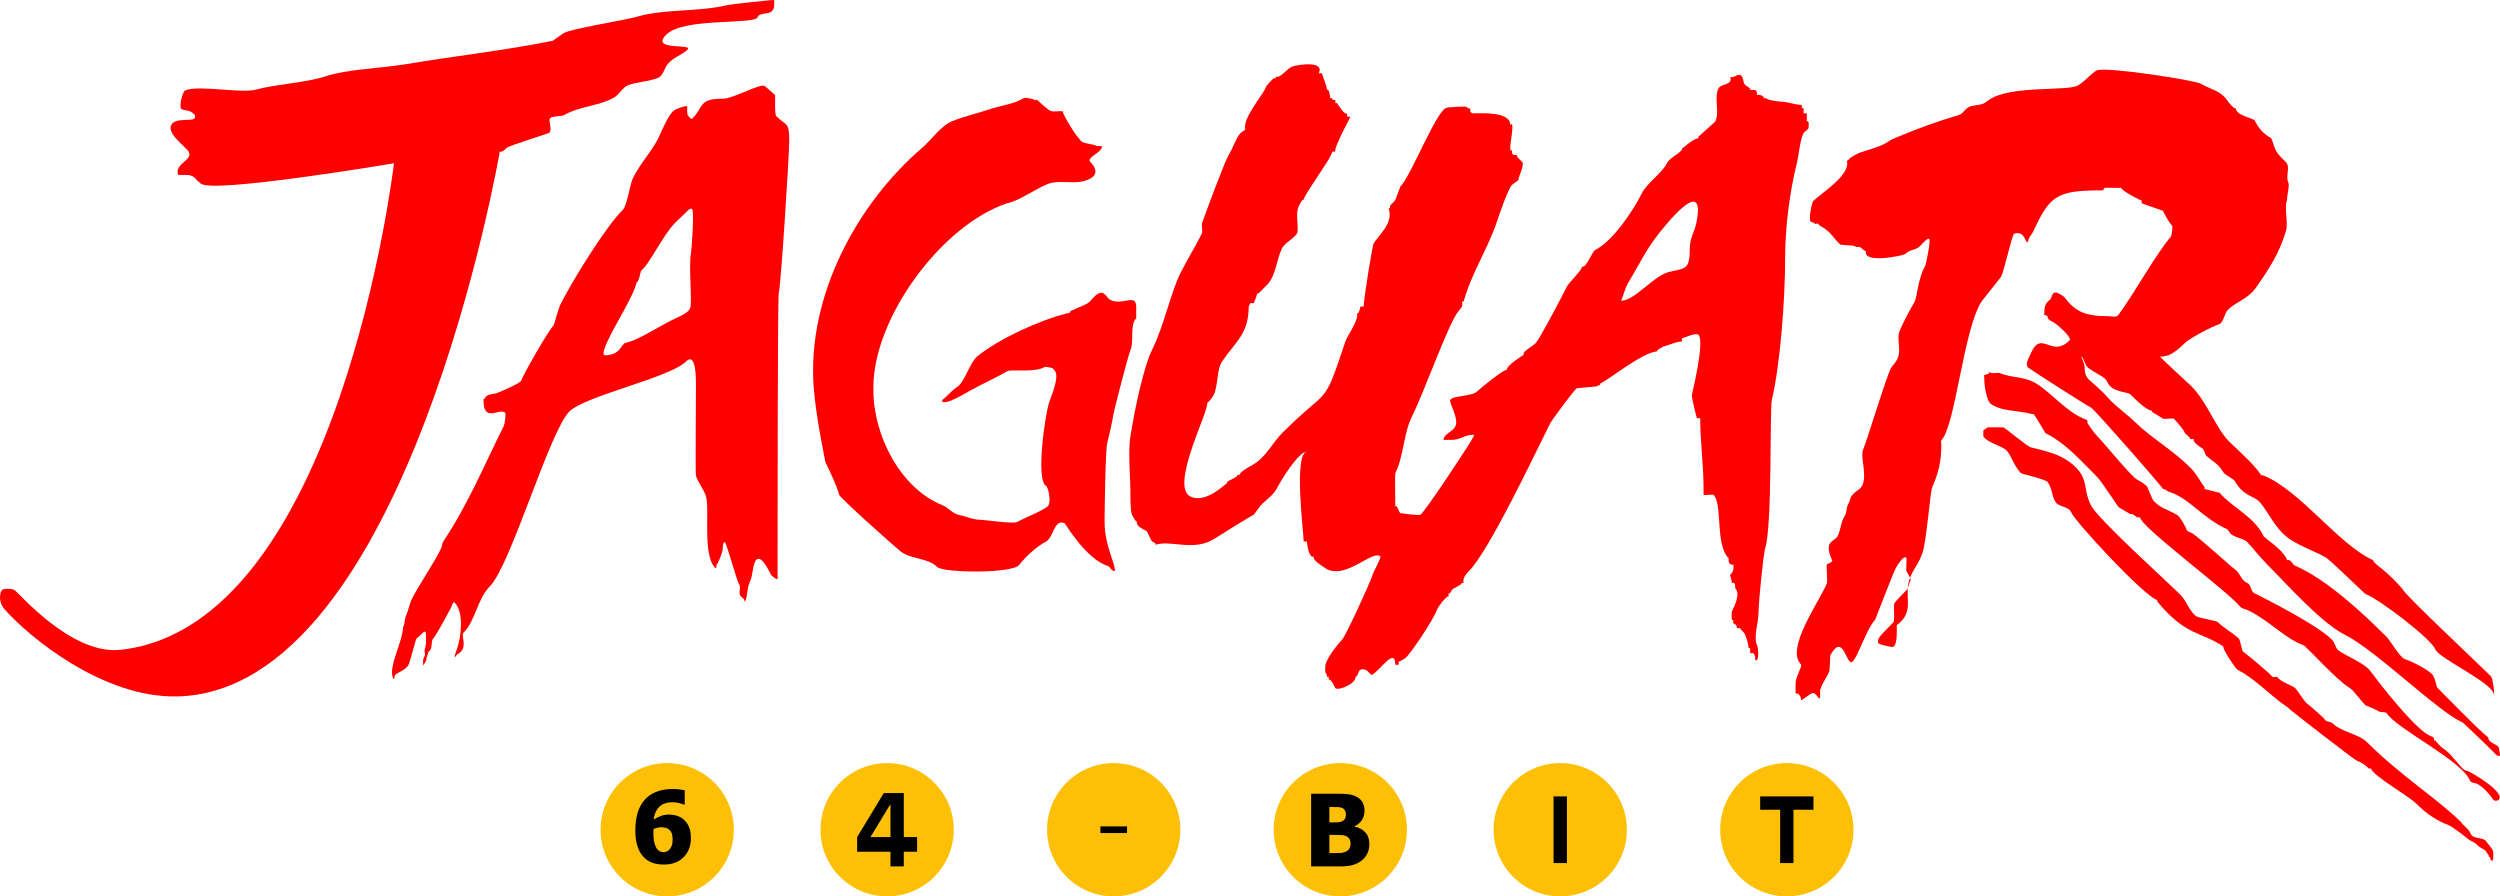 <?xml version="1.0" encoding="UTF-8" standalone="no"?>
<svg
   xmlns:ns="&amp;ns_sfw;"
   xmlns:dc="http://purl.org/dc/elements/1.1/"
   xmlns:cc="http://creativecommons.org/ns#"
   xmlns:rdf="http://www.w3.org/1999/02/22-rdf-syntax-ns#"
   xmlns:svg="http://www.w3.org/2000/svg"
   xmlns="http://www.w3.org/2000/svg"
   id="svg50"
   xml:space="preserve"
   enable-background="new 0 0 780 300"
   viewBox="0 0 750.449 269.076"
   height="269.076"
   width="750.449"
   y="0px"
   x="0px"
   version="1.1"><defs
   id="defs54" />
<g
   transform="translate(-16.782,-13.414)"
   id="Background">
</g>
<g
   transform="translate(-16.782,-13.414)"
   id="Layer_1">
	<path
   style="fill:#ff0000"
   id="path5"
   d="m 166.8,58.93 c 1.02,0.25 1.5,-0.8 2.25,-1.25 1.2,-0.72 12.47,-4.25 12.59,-4.38 1.14,-1.13 -0.57,-3.89 0.41,-4.5 1.05,-0.66 3.26,-0.35 4.13,-0.87 4.35,-2.61 10.89,-2.73 15.13,-5.38 1.3,-0.82 2.53,-2.96 3.87,-3.5 2.76,-1.1 6.15,-1.06 9.13,-2.25 1.54,-0.62 1.96,-3.06 2.88,-4.13 1.74,-2.03 3.69,-2.48 5.75,-4.12 2.96,-2.38 -11.36,0.47 -6.13,-4.76 5.02,-5.02 25.3,-3.04 27.26,-5 l 0.37,-0.62 c 1.37,-1.37 4.75,0.27 4.75,-3.5 v -1.25 c -0.16,-0.11 -13.04,1.26 -14,1.5 -8.41,2.1 -19.25,1.13 -27.13,3.5 -3.41,1.02 -20.98,3.79 -22.27,5.08 l -3.11,2.17 c -14.62,2.92 -29.39,4.56 -44.02,7 -7.25,1.21 -17.839,1.54 -24.17,3.65 -5.78,1.93 -15.09,2.38 -20.84,3.98 -4.52,1.26 -17.25,-1.46 -21.25,0.25 -0.92,0.39 -1.86,4.89 -1.25,5.5 0.54,0.55 2.2,0.41 2.87,0.88 0.59,0.41 1.63,0.93 1.25,1.87 -0.51,1.27 -5.66,-0.24 -7,2 -1.63,2.72 4.14,6.48 5.13,8.13 1.52,2.53 -4.46,3.67 -3.13,7 h 0.63 1.87 c 1.25,0 2.31,0.4 3.13,1.63 l 1.09,0.87 c 2.39,3.38 58.05,-6 58.05,-6 0,0 -16.26,138.73 -82.02,146.04 -15.01,1.67 -30.94,-17.609 -32.01,-18.01 -0.99,-0.37 -2.92,-0.46 -3.56,0.02 -0.64,0.489 -1.35,3.5 0.63,5.75 7.48,8.51 29.74,26.779 51.94,26.239 C 139.04,220.811 166.8,58.93 166.8,58.93 Z" />
	<path
   style="fill:#ff0000"
   id="path7"
   d="m 161.92,133.2 v 0.37 c 0,7.01 4.88,2.13 6.5,3.75 0.31,0.31 -0.14,3.43 -0.37,3.88 -5.77,11.53 -10.72,23.52 -18.13,34.64 -0.44,0.65 -0.4,1.54 -0.75,2.25 -2.59,5.18 -6.63,10.88 -8.75,15.12 -0.81,1.62 -0.96,3.41 -1.88,5.26 -0.1,0.2 -0.5,3.49 -0.75,3 0,4.42 -4.62,12.271 -3,15.5 0.48,0.97 0.22,-0.77 0.75,-1.119 1.17,-0.79 2.94,-1.42 3.75,-2.631 0.69,-1.039 2.15,-7.939 2.63,-8.25 1.74,-1.159 2.75,-3.53 2.75,-0.38 0,1.45 0.07,2.4 -0.38,3.75 -0.19,0.57 0.19,1.32 0,1.88 l -0.5,1.12 v 0.761 1.119 l 0.5,-0.75 0.38,-0.75 c 0.21,-0.42 0.07,-0.89 0.37,-1.5 0.56,-1.119 0.15,-0.859 0.13,-0.88 0,-0.01 0.12,-0.12 0.62,-0.62 0.92,-0.92 0.2,-2.83 1.13,-3.75 0.42,-0.43 2.49,-3.979 3,-5 l 2.25,-4.13 c 0.36,-0.729 0.6,-2.02 1.12,-1.5 2.69,2.691 2.04,9.78 0.75,13.63 -0.12,0.36 -0.93,2.441 -0.75,2.62 0.25,0.25 0.44,-0.59 0.75,-0.75 3.53,-1.76 0.94,-5.559 1.88,-6.5 3.6,-3.6 4.16,-10.159 7.88,-13.88 6.25,-6.25 17.93,-46.56 23.88,-52.51 4.72,-4.72 30.17,-10.17 35.01,-15 3.14,-3.15 3,5.66 3,6.75 0,3.06 -0.18,26.98 0,27.5 0.81,2.43 2.23,3.819 3,6.13 1.19,3.58 -1.08,17.67 2.75,21.51 0.55,0.55 0.34,-0.72 0.38,-0.75 0.47,-0.479 1.87,-3.82 1.87,-4.63 0,-0.79 0.19,-2.81 0.75,-2.25 0.43,0.42 3.76,12.14 4.13,12.5 0.8,0.8 -0.13,2.37 0.37,3.38 0.27,0.53 1.03,0.98 1.13,1.12 0.15,0.24 0.25,1.01 0.37,0.76 0.81,-1.62 0.51,-4.019 1.5,-6.01 0.82,-1.63 0.78,-5.4 1.88,-6.5 1.71,-1.71 4.21,4.34 4.5,4.63 0.29,0.29 1.58,1.42 1.88,1.12 v -7.62 c 0,-11.939 0,-77.65 0.37,-78.4 0.54,-1.08 3.13,-41.05 3.13,-45.64 0,-5.69 -0.95,-4.32 -3.88,-7.25 -0.61,-0.6 -0.26,-6.26 -0.38,-6.38 l -3,-2.62 c -1.15,-1.16 -9.4,3.75 -12.75,3.75 -7.3,0 -5.5,2.37 -9.13,6 -0.19,0.2 -0.55,-0.18 -0.75,-0.37 -0.78,-0.79 -0.75,-0.82 -0.75,-2.25 V 45.3 c -0.56,-0.28 -3.42,0.91 -3.75,1.13 -2,1.33 -3.76,6.14 -4.87,8.37 -2.12,4.24 -5.39,7.52 -7.63,12.01 -0.9,1.8 -1.85,8.34 -3,9.5 -5.54,5.53 -15.55,21.97 -18.88,28.63 -0.38,0.76 -1.88,6 -1.88,6 -1.59,1.59 -9.08,14.61 -9.75,16.63 -0.32,0.95 -5.98,3.26 -7.13,3.75 -1.12,0.49 -2.63,0.26 -3.5,1.13 -0.54,0.54 -0.23,0.55 -0.23,0.57 0,0.02 -0.1,0.04 -0.52,0.18 z m 36.13,-13.45 -0.12,-0.05 c 0,-3.76 8.5,-15.77 9.88,-21.26 v -0.13 c 0.92,-0.46 1.2,-3.52 1.5,-3.75 2.46,-1.84 6.42,-10.54 10.13,-14.25 l 4,-3.88 c 0.27,-0.27 0.85,-0.52 1.12,-0.25 0.65,0.65 -0.15,12.23 -0.37,13.36 -0.72,3.57 0.45,14.77 -0.25,16.4 -0.75,1.76 -3.84,2.64 -7.04,4.38 -4.34,2.37 -9.27,5.41 -12.22,6 -1.65,0.33 -1.4,3.75 -6.5,3.75 z" />
	<path
   style="fill:#ff0000"
   id="path9"
   d="m 324.89,42.83 -0.05,-0.03 h 0.25 c 0.74,0.25 1.61,0.2 2.25,0.62 0.63,0.42 0.15,-0.45 0.75,0 0.92,0.7 2.72,2.61 4,3.26 0.68,0.33 1.86,0.12 2.63,0.12 h 1 c 0.36,1.45 4.43,8.31 6,9.25 0.9,0.54 2.92,0.52 4.13,1.13 0.29,0.14 0.95,-0.02 1.25,0.12 h 0.5 c 0,1.97 -4.9,3.36 -3.5,4.75 2.08,2.09 2.53,4.59 -2.13,5.76 -3.48,0.87 -7.41,-0.47 -10.75,0.87 -3.93,1.57 -7.89,4.72 -12.01,5.75 h -0.12 c -19.61,6.54 -40.14,34.33 -40.14,55.27 v 0.75 c 0,13.82 8.18,29.6 20.76,34.63 1.73,0.7 3.1,2.64 5.25,3 1.7,0.29 3.99,1.38 6.13,1.38 1.5,0 9.93,1.309 11.12,0.62 2.86,-1.63 6.04,-2.6 8.88,-4.5 1.51,-1 0.34,-5.96 -0.25,-6.25 -3.21,-1.61 -0.38,-21.37 0.88,-25.13 1.04,-3.12 3.25,-8 1.5,-9.75 l -0.5,-0.5 c -0.12,-0.12 -2.15,-0.53 -2.38,-0.38 -2.65,1.77 -10.04,0.63 -11.13,1.25 -3.82,2.18 -7.68,3.88 -11.5,6 -1.02,0.57 -7.39,4.48 -8.13,3 -0.16,-0.33 0.81,-0.93 1,-1.12 0.8,-0.8 2.46,-2.5 3.5,-3.13 2.21,-1.32 3.84,-7.41 6.13,-9.25 6.54,-5.23 18.33,-10.71 27.01,-12.88 0.2,-0.05 0.53,0.07 0.62,-0.12 l 0.25,-0.5 4.76,-2.13 c 1.62,-0.81 2.56,-3.09 4.25,-3.37 1.41,-0.24 2,1.62 3,2.12 3.69,1.85 7.75,-2.17 7.75,2.13 v 3.37 c -2.03,2.03 -0.55,7.23 -1.75,9.63 -0.58,1.16 -5.13,18.89 -5.13,19.38 0,0.62 -1.67,8.15 -1.75,8.25 -0.61,0.77 -0.87,21.149 -0.87,23.88 0,4.08 1.05,7.53 2.25,11.13 0.24,0.729 0.75,2.08 0.75,2.75 0,0.44 0.4,0.471 0.25,0.63 -0.81,0.811 -1.85,-1.17 -2.13,-1.25 -6.58,-1.88 -12.92,-12.8 -13.13,-12.88 -3.32,-1.33 -3.13,4.32 -5.75,5.63 -2.45,1.221 -6.1,4.55 -7.84,6.87 -2,2.67 -22.81,2.479 -24.67,0.63 -2.71,-2.71 -7.86,-2.34 -10.75,-4.5 -1.65,-1.24 -18.35,-16.159 -18.63,-17.13 -0.81,-2.84 -2.75,-7.01 -4.13,-9.76 0,0 -2.89,-13.81 -3.53,-22.38 -2.1,-28 13.44,-55.64 32.54,-72.02 2.73,-2.34 5.74,-6.69 9,-8 3.89,-1.55 7.26,-2.25 11.38,-3.62 2.92,-0.98 6.52,-1.45 9.13,-2.76 0.43,-0.21 1.15,-0.77 1.75,-0.62 z" />
	<path
   style="fill:#ff0000"
   id="path11"
   d="m 400.11,36.42 h -0.5 c 0.669,0.67 -0.5,0.5 -0.5,0.5 -0.45,0.45 -2.141,1.94 -2.5,3 -0.591,1.77 -7.09,9.24 -6,12.51 -0.11,-0.11 -1.32,0.81 -1.5,1 -1.23,1.23 -2.35,4.77 -3.5,6.5 -1.03,1.54 -7.05,17.65 -8.01,20.5 -0.2,0.63 0.26,2.49 0,3.01 -1.95,3.91 -4.51,8.03 -6.5,12 -2.88,5.77 -4.98,15.97 -8.5,23 -2.31,4.62 -5,16.51 -6.5,26.01 -0.75,4.739 0,12.239 0,16.51 0,1.51 -0.02,5.96 0.5,7 0.21,0.42 1.16,2.33 1.5,2 -0.53,1.59 2.41,2.41 3,3 0.12,0.12 1.17,2.67 1.5,3 0.03,0.03 1.46,0.54 1,1 4.77,-1.59 11.63,2.25 18.01,-2 1.33,-0.891 11.3,-7.07 11.5,-7 l 1.5,-2 c 1.439,-2.17 4.229,-3.47 5.5,-6 1.239,-2.48 6.529,-11.01 9,-11.01 -4.081,0.59 -1,24.149 -1,27.01 h 1 c 0,1.09 0.659,5.17 2,4.5 -0.37,1.12 2.56,2.87 3.5,3.5 5.829,3.89 14.29,-5.72 16.51,-3.5 0.36,0.359 -2.17,4.69 -2.5,6 -0.301,1.18 -7.78,17.78 -9,19.01 -1.25,1.25 -5.01,5.97 -5.01,8 0,1.37 -0.21,1.78 0.5,2.5 0,0 -0.16,1.17 0.51,0.5 v 1 c 0.59,-0.59 1.96,2.461 2,2.5 0.94,0.95 6.649,-1.55 6,-3.5 0.6,0.6 0.89,-1.8 1.5,-2 2.3,-0.77 2.84,1.83 3.5,1.5 2.35,-1.17 7,-8.53 7,-3 h 1 v -1 c 0.3,0.15 1.79,-0.859 2,-1 1.33,-0.88 8.55,-11.659 9.5,-14.5 0.34,-1 2.94,-4.289 3.5,-4.01 v -1 c 0.46,0.46 0.97,-0.96 1.01,-1 0.39,-0.391 1.649,-0.93 2.5,-1.5 0.34,-0.23 0.45,-0.771 1,-0.5 -0.41,-1.2 0.601,-2.6 1.5,-3.5 6.14,-6.15 19.62,-34.75 24.5,-44.51 0.32,-0.63 7.149,-10.07 8.01,-10.5 l 5.5,-0.5 c 0.351,0 1.94,-0.56 1.5,-1 0.841,0.28 12.8,-9.51 17,-9.51 -0.3,-0.29 1.64,-1.4 2,-1.5 1.851,-0.46 3.65,-1.5 5.5,-1.5 v -1 c 0.61,0 4.171,-1.83 5.011,-1 1.959,1.97 -2.011,17.84 -2.011,18.01 0,1.49 1.511,6.98 1.5,7 h 1.011 c 0,6.97 1,13.83 1,21.01 v 2 c 0.189,0.19 2.8,-0.2 3,0 2.76,2.76 0.459,14.96 4.5,19 0.14,0.14 0,0.309 0,0.5 0,1.12 0.539,1.5 1.5,1.5 0,1.84 -0.121,2.12 -1,3 -0.121,0.12 0.5,1.58 0.5,2.5 1.26,-0.63 0.939,1.45 1,1.5 1.609,1.62 -0.061,5.12 -1,7.01 -0.021,0.03 -0.34,3.33 0.5,2.5 -0.59,1.761 1,0.67 1,2.5 h 1 c -0.211,0.211 1.26,1.271 1.5,2 0.449,1.36 1,2.6 1,4 h 0.5 v 1.5 h 1 l 0.5,1 v 1 c 1.069,1.07 1.169,-3.15 0.5,-4.5 -1.021,-2.039 0.5,-7.069 0.5,-9.5 0,-3.21 1.489,-17.97 2,-19.51 2.169,-6.5 1.34,-41.75 2,-44.51 2.5,-10.5 4,-29.76 4,-43.01 0,-8.86 1.399,-19.59 3.5,-28.01 0.66,-2.65 0.899,-6.79 2,-9 0.319,-0.64 1.189,-0.87 1.5,-1.5 0.039,-0.07 0.319,-2.82 -0.5,-2 v -2.5 h -1 c 0,-0.17 0.279,-2.28 -0.5,-1.5 v -1.01 c -1.871,0 -4.351,-1 -6.5,-1 -0.24,0 -4.461,-0.54 -4,-1 h -1 c 0.529,-0.52 -1.331,-1.33 -2,-1 v -1 l -0.5,-0.5 h -1.5 c 0.419,-0.41 -1.391,-1.39 -1.5,-1.5 -0.791,-0.79 -0.44,-2.64 -1.5,-3 -0.961,-0.32 -2.291,1.22 -3,0.5 0.89,2.69 -2.75,2 -3.5,3.5 -1.45,2.9 0.439,7.11 -1,10.01 l -5,4.5 c -0.141,0.14 -0.141,0.36 0,0.5 -1.681,0 -4.721,3.19 -5.011,3 0.271,0.26 -0.229,0.74 -0.5,1 -0.93,0.93 -3.269,2.04 -4,3.5 -1.51,3.02 -5.92,5.85 -7.5,9 -2.6,5.2 -8.68,14.35 -14,17.01 -0.939,0.47 -2.729,5.64 -4,5 0.29,0.87 -3.79,4.58 -4.51,6 -1.68,3.36 -7.04,13.57 -9,16.5 -1.03,1.55 -4.42,2.75 -4,4.01 -0.02,-0.02 -5.38,3.34 -5,4.5 -0.78,-0.39 -8.28,5.77 -9,6.5 -1.479,1.48 -7.351,1.19 -8.01,2.5 -0.46,0.93 2.729,5.55 1.51,8 -0.8,1.59 -3.51,2.23 -3.51,4 h 2.51 c 2.51,0 3.95,-1.5 6,-1.5 0.33,0 0.83,-0.17 0.5,0.5 -1.18,2.36 -15,23.17 -16.01,23.51 -0.66,0.221 -5.99,-0.49 -6,-0.5 -0.591,-0.59 -0.91,-2.59 -1.5,-2 0,-1.13 -0.14,-9.73 0,-10.01 2.55,-5.09 2.42,-11.84 5,-17 3.43,-6.85 10.43,-26.39 13.51,-31.01 0.8,-1.2 1.931,-1.76 1.5,-3.5 h 0.5 c 2.2,-8.17 7.351,-16.05 10,-24.01 0.66,-1.97 3.34,-9.84 4.5,-11 l 2,-1.5 c -0.26,-0.78 2.01,-4.49 1,-5.5 -0.16,-0.16 -1.87,-1.63 -1.5,-2 h -1 l -0.5,-0.5 v -1 c -1.649,1.64 1.41,-9.41 -0.5,-7.5 0,-4.04 -8.22,-3.5 -11.5,-3.5 l -0.5,-0.5 v -1 c -0.38,0.37 -0.979,-0.51 -1.5,-0.51 -1.09,0 -5.34,0.06 -6.01,0.51 -3.271,2.18 -10.4,20.41 -13.5,23.5 l -1.5,4 c -0.431,0.86 -2.101,1.61 -1.5,2.5 h -0.5 c 1.46,4.39 -2.63,7.7 -4.5,10.51 -0.351,0.52 -3,16.6 -3,19 h -1 c 0,0.45 -0.521,2.49 -1,2 0.54,2.17 -2.86,6.59 -3.5,8.5 -6.82,20.46 -4.601,13.1 -19.01,27.51 -2.641,2.65 -4.71,6.81 -8,9 -1.66,1.11 -3.061,1.56 -4.5,3 -0.14,0.14 -0.14,0.369 0,0.5 h -1 c 0.73,0.73 -3.65,1.86 -3,2.51 -0.23,-0.08 -6.36,6.32 -11.01,4 -6.24,-3.12 5.71,-25.89 5.01,-28.01 0.03,0.04 1.39,-1.28 2,-2.5 1.35,-2.72 0.84,-7.52 2.5,-10 3.85,-5.78 8,-8.16 8,-16.51 l 0.5,-1 h 1 c -0.03,-0.06 1,-2.05 1,-3 0.14,0.14 0.359,0.14 0.5,0 l 2.5,-2.5 c 2.659,-2.66 2.84,-7.68 4.5,-11 0.85,-1.7 3.72,-2.94 4.5,-4.5 0.7,-1.41 -0.61,-5.79 0.5,-8.01 0.169,-0.33 1.069,-2.43 1.5,-2 -0.341,-1.02 9.029,-13.44 8.51,-14.5 h 1 c -0.58,-1.16 4.5,-10.12 4.5,-10.5 h -1 v -1 c -0.74,0.73 -2.63,-2.63 -3,-3.01 -0.14,-0.13 -0.37,-0.13 -0.5,0 v -1 h -1 c 0.659,-0.66 -0.5,-0.5 -0.5,-0.5 -0.04,-0.03 -0.36,-3.14 -1.01,-2.5 0,-1.13 -1.581,-4.76 -1.5,-5 h -1 c 1.899,-3.79 -5.91,-2.69 -8,-2 -1.13,0.38 -3.74,3.51 -4.5,3 z m 103.28,67.27 c 0.171,0 1.24,-3.81 1.87,-4.88 2.641,-4.38 5.391,-9.88 8.38,-13.87 2.58,-3.44 15.37,-19.72 12.38,-4.76 -0.619,3.09 -2,4.58 -2,8.01 0,6.4 -1.51,5.69 -6.25,6.87 -4.76,1.19 -10.23,8.63 -14.38,8.63 z" />
	<path
   style="fill:#ff0000"
   id="path13"
   d="m 555.87,221.42 c -0.15,0 -0.091,-0.3 -0.091,-0.45 v -2.5 c 0,-1.85 2.11,-5.14 1.621,-5.619 -4.711,-4.711 5.31,-18.54 7.76,-24.261 0.26,-0.62 -0.2,-5.559 0,-5.75 0.15,-0.159 1.9,-0.76 1.619,-1.25 -0.5,-0.87 -1.469,-3.359 -0.869,-4.75 0.47,-1.1 2.08,-1.57 2.5,-2.51 1.159,-2.6 0.89,-4.27 2.369,-6.5 0.261,-0.391 0.271,-2.33 0.881,-3.25 0.39,-0.59 0.38,-1.391 0.75,-2 1.17,-1.96 3.029,-2.03 3.619,-4 1.051,-3.5 -0.85,-7.98 0,-10.13 1.591,-3.98 7.4,-23.32 8.511,-24.75 l 1.25,-1.63 c 2.26,-2.95 0.069,-6.62 1.25,-9.38 1.21,-2.83 2.75,-5.79 4.37,-8.5 0.89,-1.48 1.1,-7.28 3.25,-10.88 0.25,-0.4 1.74,-7.64 1.25,-8.12 -0.6,-0.61 -2.521,2.01 -3.25,2.5 -1.271,0.85 -2.7,0.7 -4,2 -0.4,0.4 -12.66,3.05 -11.75,-0.88 -0.21,0.21 -1.51,-1.07 -1.631,-1.12 -1.1,-0.48 -0.659,0.26 -2,-0.5 -0.159,-0.1 -3.969,-0.23 -4.119,-0.38 -2.71,-2.7 -2.7,-3.74 -6.01,-5.63 -0.831,-0.47 -0.141,-0.95 -1.621,-0.5 0.371,-0.27 -1.229,-0.72 -1.25,-0.75 -0.649,-0.64 0.391,-5.76 0.75,-6.12 2.5,-2.5 11.4,-7.89 10.131,-12.13 0.92,-0.4 0.13,-0.01 0.869,-0.75 0.24,-0.24 2.211,-1.37 2.881,-1.63 2.01,-0.75 6.81,-1.98 8.5,-3.25 1.07,-0.8 1.79,-1 3.25,-1.62 5.949,-2.55 11.79,-4.6 18.13,-6.5 1.36,-0.41 1.771,-1.91 3.25,-2.51 1.17,-0.46 3.489,-0.41 4.5,-1.12 l 1.25,-0.88 c 6.489,-4.53 23.489,-2.5 26.76,-4.37 2.05,-1.17 4.12,-3.75 5.63,-4.5 2.46,-1.23 29.37,2.92 31.26,4 3.16,1.8 4.931,1.8 7.25,4.12 0.141,0.14 2.541,3.66 3.25,3.26 -0.029,2.15 5.32,3 5.63,3.62 1.061,2.13 2.65,4.14 4.87,5.25 0.28,0.14 1.061,2.81 1.25,3.25 0.721,1.67 2.25,3 3.25,4 1.461,1.46 -0.17,4.29 0.75,6.13 0.471,0.94 -0.52,4.29 -0.37,5.25 -0.979,2.29 0.44,6.81 -0.35,9.4 -2.04,6.63 -4.86,11.02 -9.03,16.98 -2.58,3.69 -6.899,4.44 -8.879,7.26 -0.35,0.5 -1.141,3.36 -2,3.62 -1.991,0.6 -8.91,4.16 -10.5,5.75 -1.431,1.44 -3.011,2.83 -4.881,3.63 l -1.619,0.38 h -0.881 c 0,0.26 8.73,8.22 9.381,8.87 4.859,4.86 7.329,12.59 11.379,16.63 2.83,2.84 7.16,6.43 9.63,10.13 0.101,0.16 0.311,-0.07 0.5,0 11.231,4.489 22.78,20.93 33.131,25.51 -0.261,0.45 2.18,2.25 2.5,2.5 1.64,1.26 5.46,4.93 6.5,6.5 1.689,2.53 21.729,21.271 26.34,25.88 0.45,0.45 1.26,5.25 0.79,5.75 0.989,-3.28 -16.36,-11.02 -17.5,-13.88 -1.29,-3.22 -17.011,-15.21 -21.011,-16.63 -0.149,-0.05 -10.609,-10.191 -11.75,-10.87 -2.93,-1.76 -7.96,-3.5 -11,-5.63 -4.43,-3.1 -6.149,-7.82 -8.88,-11 -1.81,-2.11 -4.8,-1.56 -7.629,-6.5 -0.261,-0.46 -2.75,-1.68 -3.25,-2.38 l -0.871,-1.25 c -1.229,-1.75 -3,-2.5 -4.5,-4 -0.189,-0.191 -0.47,-1.77 -1.129,-2.13 -0.541,-0.29 -3.041,-1.93 -2.5,-2.75 h -1.121 c 0.261,-0.45 -1.459,-1.42 -1.629,-2 -0.221,-0.73 -2.44,-3.31 -3.25,-4.12 -0.171,-0.17 -2.85,0.2 -3.25,0 l -2,-1.26 c -0.261,-0.14 -1.621,-0.75 -1.25,-1.12 -1.69,0 -5.23,-3.6 -6.5,-4.88 -0.881,-0.87 -5.58,-0.58 -6.881,-3.62 -0.69,-1.61 -2.69,-2.25 -4.13,-3.25 -0.85,-0.6 -1.97,-1.05 -2.37,-2 l -0.75,-1.63 c -0.229,-0.53 -0.18,-0.61 -0.17,-0.61 0.02,0.01 -0.02,0.15 -0.71,-0.26 -0.46,-0.28 -0.37,-0.33 -0.37,-0.75 v -0.88 0.88 0.37 l 0.75,0.75 0.5,1.25 c 0.28,0.92 0.37,0.81 0.37,2 0,1.19 0.42,2.51 1.25,3.25 2.03,1.83 4.25,3.7 6,5.75 1.81,2.11 5.97,5.1 8.13,7.26 4.25,4.24 11.03,8.15 16.26,13.37 2.17,2.18 2.84,3.97 4.371,6.01 0.119,0.15 -0.171,0.4 0,0.5 l 4.5,1.12 c 3.909,4.57 10.67,7.26 13.379,13.38 0.431,-0.279 0.57,0.37 0.75,0.5 1.871,1.309 5.86,4.609 6.13,6.38 1.171,-0.47 1.53,1.26 2.37,1.62 9.45,4.05 20.351,14.221 27.641,21.51 0.66,0.66 3.949,6.07 5.25,6.5 2.02,0.681 7.16,3.131 8.5,4.881 0.54,0.689 0.989,2.839 1.25,3.619 0.01,0.04 14.109,14.461 15.38,15.011 0.13,0.05 -0.04,0.23 0,0.37 0.51,1.719 3.25,1.619 3.25,3.25 0,0.669 0.609,1.739 0,2 -0.23,0.1 -1.101,-0.45 -1.25,-0.75 -0.11,-0.211 -9.49,-9.271 -9.75,-9.37 -6.79,-2.721 -26.021,-21.641 -35.26,-26.261 -7.171,-3.59 -17.16,-14.909 -23.011,-20.76 -2.899,-2.9 -4.58,-5.32 -6.5,-7.25 -0.789,-0.79 -3.989,-1.34 -4.879,-2.38 l -0.871,-1.25 c -7.529,-3.33 -11.52,-9.5 -17.76,-11.37 l -1.25,-0.75 c -0.13,-0.07 -0.31,0.13 -0.369,0 -0.431,-0.99 -20.641,-23.95 -21.511,-24.39 -1.63,-0.81 -18.399,-11.53 -19,-12.12 -0.96,-0.96 0.21,-2.76 0.75,-4 3.31,-7.72 6.17,1.45 11.75,-4.13 0.83,-0.83 -4.19,-5.27 -5.25,-5.63 -0.649,-0.21 -1.8,-1.21 -1.25,-1.62 l -1.13,-0.38 c 0,-2.27 0.2,-3.42 1.63,-4.5 0.61,-0.46 0.58,-1.46 1.12,-2 0.85,-0.84 3.2,1.05 3.25,1.13 3.149,4.18 6,5.75 13.01,5.75 1.09,0 2.59,0.49 3.25,-0.38 4.48,-5.98 11.25,-18.25 15.75,-23.5 0.23,-0.27 0.64,-3 0.381,-3.26 -0.791,-0.78 -2.291,-3.43 -2.75,-4.5 l -5.75,-2 c -0.91,-0.27 -0.5,-0.65 -0.75,-1.25 -0.06,-0.13 -0.241,0.06 -0.381,0 -1.619,-0.69 -5.36,-2.84 -5.75,-3.62 h -1.13 c -0.45,0 -3.59,-0.13 -3.75,0 -0.61,0.52 -0.33,0.68 -0.35,0.73 -0.011,0.02 -0.091,0.02 -0.4,0.02 -13.59,0 -15.66,1.49 -20.63,12.25 -0.49,1.06 -1.53,1.93 -1.62,3.25 -0.97,0.55 -0.731,-3.52 -4.13,-2.5 -0.7,0.21 -3.18,11.95 -4,13 l -5.75,7.26 c -5.45,8.18 -7.93,37.55 -12.13,41.76 -0.29,0.29 0,0.83 0,1.25 0,5.351 -0.94,8.65 -2.75,12.88 -0.63,1.471 -1.65,15.809 -2.88,19.5 -1.18,3.54 -2.41,4.42 -3.62,7.25 -2.479,5.77 1.76,10.21 -4.13,14.63 -0.12,0.091 0,0.23 0,0.38 0,1.82 0.15,5.58 -1.12,6.12 -0.46,0.2 -3.78,-0.72 -4.13,-0.87 -0.61,-0.26 -0.381,-1.46 0,-2 0.67,-0.96 3.369,-3.619 4.13,-4.38 0.72,-0.72 0,-4.87 0.37,-5.75 0.26,-0.609 3.14,-3.51 3.63,-4 0.739,-0.74 0.67,-2.01 1.25,-2.88 0.26,-0.391 -1.15,-2.771 -1.25,-2.87 -0.13,-0.12 0.12,-3.88 0,-4 -0.86,-0.859 -2.87,2.48 -3.25,3.25 -0.94,1.86 -6.09,15.341 -6.13,15.38 -2.51,2.511 -5.44,11.8 -6.881,12.631 -1.879,1.069 -2.6,-8.95 -6.5,-2.131 -0.17,0.311 -0.199,4.36 -0.369,4.881 -0.7,2.069 -1.93,3 -2.76,5.75 v 2.369 c -0.7,0.53 -1.211,-2.35 -2.871,-1.25 -4.619,3.08 -1.799,1.83 -3.629,0 -0.131,-0.14 -0.311,-0.05 -0.5,0 l 0.119,0.1" />
	<path
   style="fill:#ff0000"
   id="path15"
   d="m 613.84,125.11 -0.05,-0.04 c 1.33,0.76 2.41,-0.01 3.38,0.38 3.49,1.39 6.66,0.95 10,2.62 4.641,2.32 10.04,9.39 16.01,11.38 0.32,0.11 0.06,0.71 0.25,1 0.64,1.03 2.06,3.06 3,4 2.32,2.33 10.06,12.04 12,13.01 0.721,0.359 2.75,1.62 3,2.25 0.31,0.76 1.49,3.74 1.75,4 2.6,2.6 4.09,2.471 7.25,4.37 0.721,0.43 2.41,3.34 2.75,4.38 0.21,0.6 1.09,0.66 1.631,1 2.09,1.309 11.989,10.32 13,11 1.31,0.87 1.77,3.26 3.629,4 1.121,0.45 0.931,2.471 2,3 4.851,2.43 19.011,9.63 23.38,14.01 0.9,0.9 0.971,2.5 2,3.25 2.4,1.74 7.69,3.75 9.381,6 3.25,4.341 12.989,16.85 17.63,19.381 0.989,0.539 1.59,0.219 1.62,1.63 0.11,-0.11 0.28,-0.11 0.38,0 0.52,0.52 1.46,1.819 2.38,2.37 2.03,1.219 4.63,5.029 6.25,6.38 0.229,0.2 0.45,0.17 0.75,0.25 1.149,0.289 11.819,6.55 9.63,8.75 -0.39,0.38 -1.33,0.45 -1.63,0 -1.23,-1.841 -2.8,-3.58 -4.75,-4.75 -0.5,-0.3 -1.941,-0.23 -2.25,-1 -2.42,-6.041 -22.26,-15.681 -25.01,-20.261 -0.171,-0.289 -1.931,-0.33 -2,-0.369 -0.841,-0.5 -4.33,-1.961 -4.381,-2 -1.519,-1.521 -3.47,-4.461 -5,-5.381 -3.71,-2.22 -12.689,-12.27 -13.63,-12.63 -5.609,-2.1 -9.979,-7.18 -16.379,-10.37 -0.86,-0.439 -2,-0.51 -2.621,-1.25 -4.01,-4.809 -29.76,-23.85 -30.01,-26.76 h -1 c 0.131,-0.09 -0.97,-0.8 -1.369,-1 -0.19,-0.1 -0.48,0.15 -0.631,0 l -3.38,-2 c -0.22,-0.09 -4.97,-7.6 -6.62,-9.25 l -0.75,-0.76 c -4.63,-4.62 -8.79,-9.33 -14.63,-12.25 -0.13,-0.06 -2.75,-4.87 -3.63,-5.75 -0.101,-0.1 -0.23,0.04 -0.37,0 -4.79,-1.2 -8.93,-0.7 -12.38,-3 -1.22,-0.81 -2,-5.19 -2,-7.63 v -0.37 c 0,-0.25 -0.15,-0.43 0,-0.63 0.2,-0.26 1.7,-0.4 1.37,-0.62 z" />
	<path
   style="fill:#ff0000"
   id="path17"
   d="m 753.83,259.73 c 0.39,-0.391 1.32,-0.08 1.63,0.38 0.95,1.43 2.42,2.09 3,3.62 0.62,1.659 3.84,0.859 4.75,2.38 0.46,0.77 0.809,0.899 1.25,1.63 0.44,0.729 0.75,0.779 0.75,1.75 v 1 0.62 l -0.38,1 c 0,0 0.34,0.079 -0.37,-0.62 -0.58,-0.59 0.33,-0.171 -0.25,-0.75 l -0.38,-0.25 c -0.07,-0.13 0.109,-0.28 0,-0.38 -0.48,-0.48 -0.551,-0.841 -1,-1.37 -0.36,-0.44 -1.7,-0.83 -2.37,-1.63 -0.71,-0.851 -2.31,-1.311 -3,-2 -0.4,-0.391 -4.76,-3.68 -5.63,-4 -3.66,-1.37 -6.641,-3.391 -9.63,-6.38 -2.47,-2.471 -12.771,-8.181 -13.75,-10.63 -0.08,-0.19 -0.481,0.149 -0.631,0 -1.169,-1.17 -1.899,-1.69 -3.619,-2.37 -0.89,-0.36 -20.3,-15.471 -20.381,-15.63 -0.119,-0.23 -0.119,-0.301 -0.109,-0.301 0.03,-0.02 0.14,0.2 -0.271,-0.08 -4.989,-3.319 -9.72,-8.609 -15,-11.25 -0.56,-0.28 -4.25,-5.859 -4.25,-6.75 v -0.25 c -6.81,-4.539 -11.12,-3.019 -19.76,-13.38 -0.14,-0.17 -0.029,-0.55 -0.25,-0.62 -4,-1.34 -24.6,-23.5 -25.75,-26.39 -0.69,-1.7 -3.69,-1.42 -4.63,-3 -1.3,-2.17 -0.78,-3.61 -2.38,-6 -0.5,-0.75 -7.83,-2.45 -8,-2.63 -2.05,-2.05 -2.98,-5.48 -4.25,-6.75 -1.53,-1.53 -5.689,-2.28 -7,-4.25 -0.101,-0.15 0,-1.65 0,-2 0.27,0.17 1.109,-0.7 1.25,-0.75 h 4.75 c 1.57,0.94 7.07,5.71 8.25,6 4.53,1.14 8.8,2.02 12.38,5 5.21,4.34 3.05,7.22 5.63,12.38 2.08,4.17 22.69,22.7 27,27.01 1.65,1.641 2.73,5.16 4.76,6.38 0.78,0.47 5.95,1.32 6.25,1.62 1.86,1.86 4.931,3.561 6.371,5 0.529,0.53 0.859,3.691 1.379,4 0.73,0.441 8.33,6.79 8.63,7.38 0.241,0.49 1.32,-0.2 1.62,0.25 0.811,1.22 3.82,2.29 5,3 0.91,0.55 2.9,4.271 4,5 0.7,0.47 4.98,4.311 5.011,4.381 0.46,1.239 1.819,0.699 2.75,1.63 2.31,2.309 7.75,3.12 10,5.37 10.239,10.239 21.409,17.159 28.63,24.38" />
	<g
   id="g31">
		<path
   style="fill:#fdc007"
   id="path19"
   d="m 197.06,262.48 c 0,-11.05 8.95,-20 20,-20 11.05,0 20.01,8.95 20.01,20 0,11.05 -8.96,20.01 -20.01,20.01 -11.05,0 -20,-8.96 -20,-20.01 z" />
		<path
   style="fill:#fdc007"
   id="path21"
   d="m 263.07,262.48 c 0,-11.05 8.96,-20 20.01,-20 11.05,0 20,8.95 20,20 0,11.05 -8.95,20.01 -20,20.01 -11.05,0 -20.01,-8.96 -20.01,-20.01 z" />
		<path
   style="fill:#fdc007"
   id="path23"
   d="m 331.09,262.48 c 0,-11.05 8.96,-20 20.01,-20 11.05,0 20,8.95 20,20 0,11.05 -8.95,20.01 -20,20.01 -11.05,0 -20.01,-8.96 -20.01,-20.01 z" />
		<path
   style="fill:#fdc007"
   id="path25"
   d="m 399.11,262.48 c 0,-11.05 8.959,-20 20.01,-20 11.04,0 20,8.95 20,20 0,11.05 -8.96,20.01 -20,20.01 -11.051,0 -20.01,-8.96 -20.01,-20.01 z" />
		<path
   style="fill:#fdc007"
   id="path27"
   d="m 465.13,262.48 c 0,-11.05 8.96,-20 20,-20 11.05,0 20.01,8.95 20.01,20 0,11.05 -8.96,20.01 -20.01,20.01 -11.04,0 -20,-8.96 -20,-20.01 z" />
		<path
   style="fill:#fdc007"
   id="path29"
   d="m 533.15,262.48 c 0,-11.05 8.949,-20 20,-20 11.05,0 20.01,8.95 20.01,20 0,11.05 -8.96,20.01 -20.01,20.01 -11.05,0 -20,-8.96 -20,-20.01 z" />
	</g>
	<polygon
   id="polygon33"
   points="551.15,256.48 551.15,272.49 555.15,272.49 555.15,256.48 561.15,256.48 561.15,252.48 545.15,252.48 545.15,256.48 " />
	<rect
   id="rect35"
   height="20.01"
   width="4"
   y="252.48"
   x="483.13" />
	<rect
   id="rect37"
   height="2"
   width="8"
   y="261.48"
   x="347.1" />
	<path
   id="path39"
   d="m 284.08,254.78 v 9.9 h -6 z m 0,14.31 v 4.4 h 4 v -4.4 h 4 v -4.409 h -4 v -13.2 h -2 -2 -2 l -8,13.2 v 4.409 z" />
	<g
   id="g43">
		<path
   id="path41"
   d="m 422.189,266.71 c 0,-0.67 -0.14,-1.2 -0.41,-1.58 -0.279,-0.38 -0.69,-0.67 -1.23,-0.86 -0.34,-0.13 -0.79,-0.2 -1.38,-0.209 -0.58,-0.02 -1.359,-0.03 -2.33,-0.03 h -1.01 v 5.47 h 0.29 c 1.43,0 2.409,-0.01 2.96,-0.03 0.55,-0.02 1.1,-0.159 1.67,-0.4 0.5,-0.209 0.86,-0.529 1.09,-0.939 0.23,-0.422 0.35,-0.892 0.35,-1.422 z m -1.379,-8.88 c 0,-0.35 -0.091,-0.71 -0.27,-1.08 -0.19,-0.37 -0.471,-0.64 -0.851,-0.811 -0.359,-0.159 -0.789,-0.239 -1.279,-0.259 -0.49,-0.011 -1.23,-0.02 -2.2,-0.02 h -0.38 v 4.62 h 0.68 c 0.94,0 1.601,-0.011 1.971,-0.03 0.38,-0.02 0.77,-0.12 1.17,-0.3 0.439,-0.21 0.739,-0.49 0.91,-0.86 0.159,-0.36 0.249,-0.78 0.249,-1.26 z m 7.02,8.98 c 0,1.079 -0.21,2.029 -0.62,2.85 -0.41,0.82 -0.96,1.5 -1.65,2.04 -0.83,0.64 -1.73,1.1 -2.711,1.38 -0.979,0.27 -2.229,0.41 -3.75,0.41 h -8.739 v -21.82 h 7.72 c 1.609,0 2.82,0.061 3.65,0.181 0.83,0.13 1.6,0.38 2.319,0.77 0.79,0.42 1.37,0.98 1.761,1.69 0.379,0.699 0.579,1.509 0.579,2.43 0,1.06 -0.27,2.01 -0.8,2.84 -0.529,0.83 -1.271,1.439 -2.21,1.84 v 0.11 c 1.351,0.289 2.42,0.859 3.23,1.739 0.811,0.87 1.221,2.049 1.221,3.54 z" />
	</g>
	<g
   id="g47">
		<path
   id="path45"
   d="m 217.81,268.34 c 0.29,-0.359 0.5,-0.739 0.65,-1.15 0.16,-0.42 0.23,-1.05 0.23,-1.89 0,-0.699 -0.09,-1.28 -0.26,-1.739 -0.18,-0.46 -0.43,-0.83 -0.75,-1.1 -0.32,-0.27 -0.69,-0.46 -1.1,-0.56 -0.41,-0.11 -0.84,-0.16 -1.3,-0.16 -0.39,0 -0.78,0.05 -1.18,0.149 -0.41,0.101 -0.79,0.221 -1.14,0.37 l -0.02,0.48 c 0,0.22 -0.01,0.51 -0.01,0.85 0,1.25 0.11,2.261 0.33,3.021 0.22,0.76 0.5,1.34 0.83,1.729 0.25,0.311 0.54,0.53 0.87,0.67 0.33,0.141 0.67,0.21 1.03,0.21 0.3,0 0.62,-0.08 0.96,-0.22 0.34,-0.149 0.63,-0.37 0.86,-0.66 z m 6.37,-3.29 c 0,2.29 -0.73,4.181 -2.18,5.66 -1.46,1.49 -3.46,2.23 -6,2.23 -1.27,0 -2.4,-0.19 -3.4,-0.55 -1,-0.37 -1.84,-0.909 -2.54,-1.62 -0.83,-0.839 -1.46,-1.93 -1.9,-3.26 -0.44,-1.32 -0.66,-2.909 -0.66,-4.76 0,-1.91 0.2,-3.61 0.61,-5.1 0.41,-1.48 1.08,-2.8 2.01,-3.94 0.89,-1.09 2.05,-1.93 3.49,-2.54 1.43,-0.609 3.13,-0.92 5.09,-0.92 0.72,0 1.43,0.05 2.15,0.14 0.72,0.091 1.21,0.171 1.47,0.23 v 4.28 h -0.39 c -0.26,-0.12 -0.68,-0.261 -1.26,-0.42 -0.59,-0.161 -1.26,-0.24 -2.01,-0.24 -1.71,0 -3.03,0.449 -3.96,1.35 -0.92,0.891 -1.5,2.18 -1.71,3.85 0.71,-0.459 1.44,-0.819 2.18,-1.1 0.74,-0.271 1.57,-0.409 2.5,-0.409 0.78,0 1.52,0.109 2.21,0.319 0.69,0.21 1.3,0.51 1.84,0.91 0.75,0.58 1.35,1.34 1.8,2.279 0.44,0.941 0.66,2.141 0.66,3.611 z" />
	</g>
</g>
</svg>